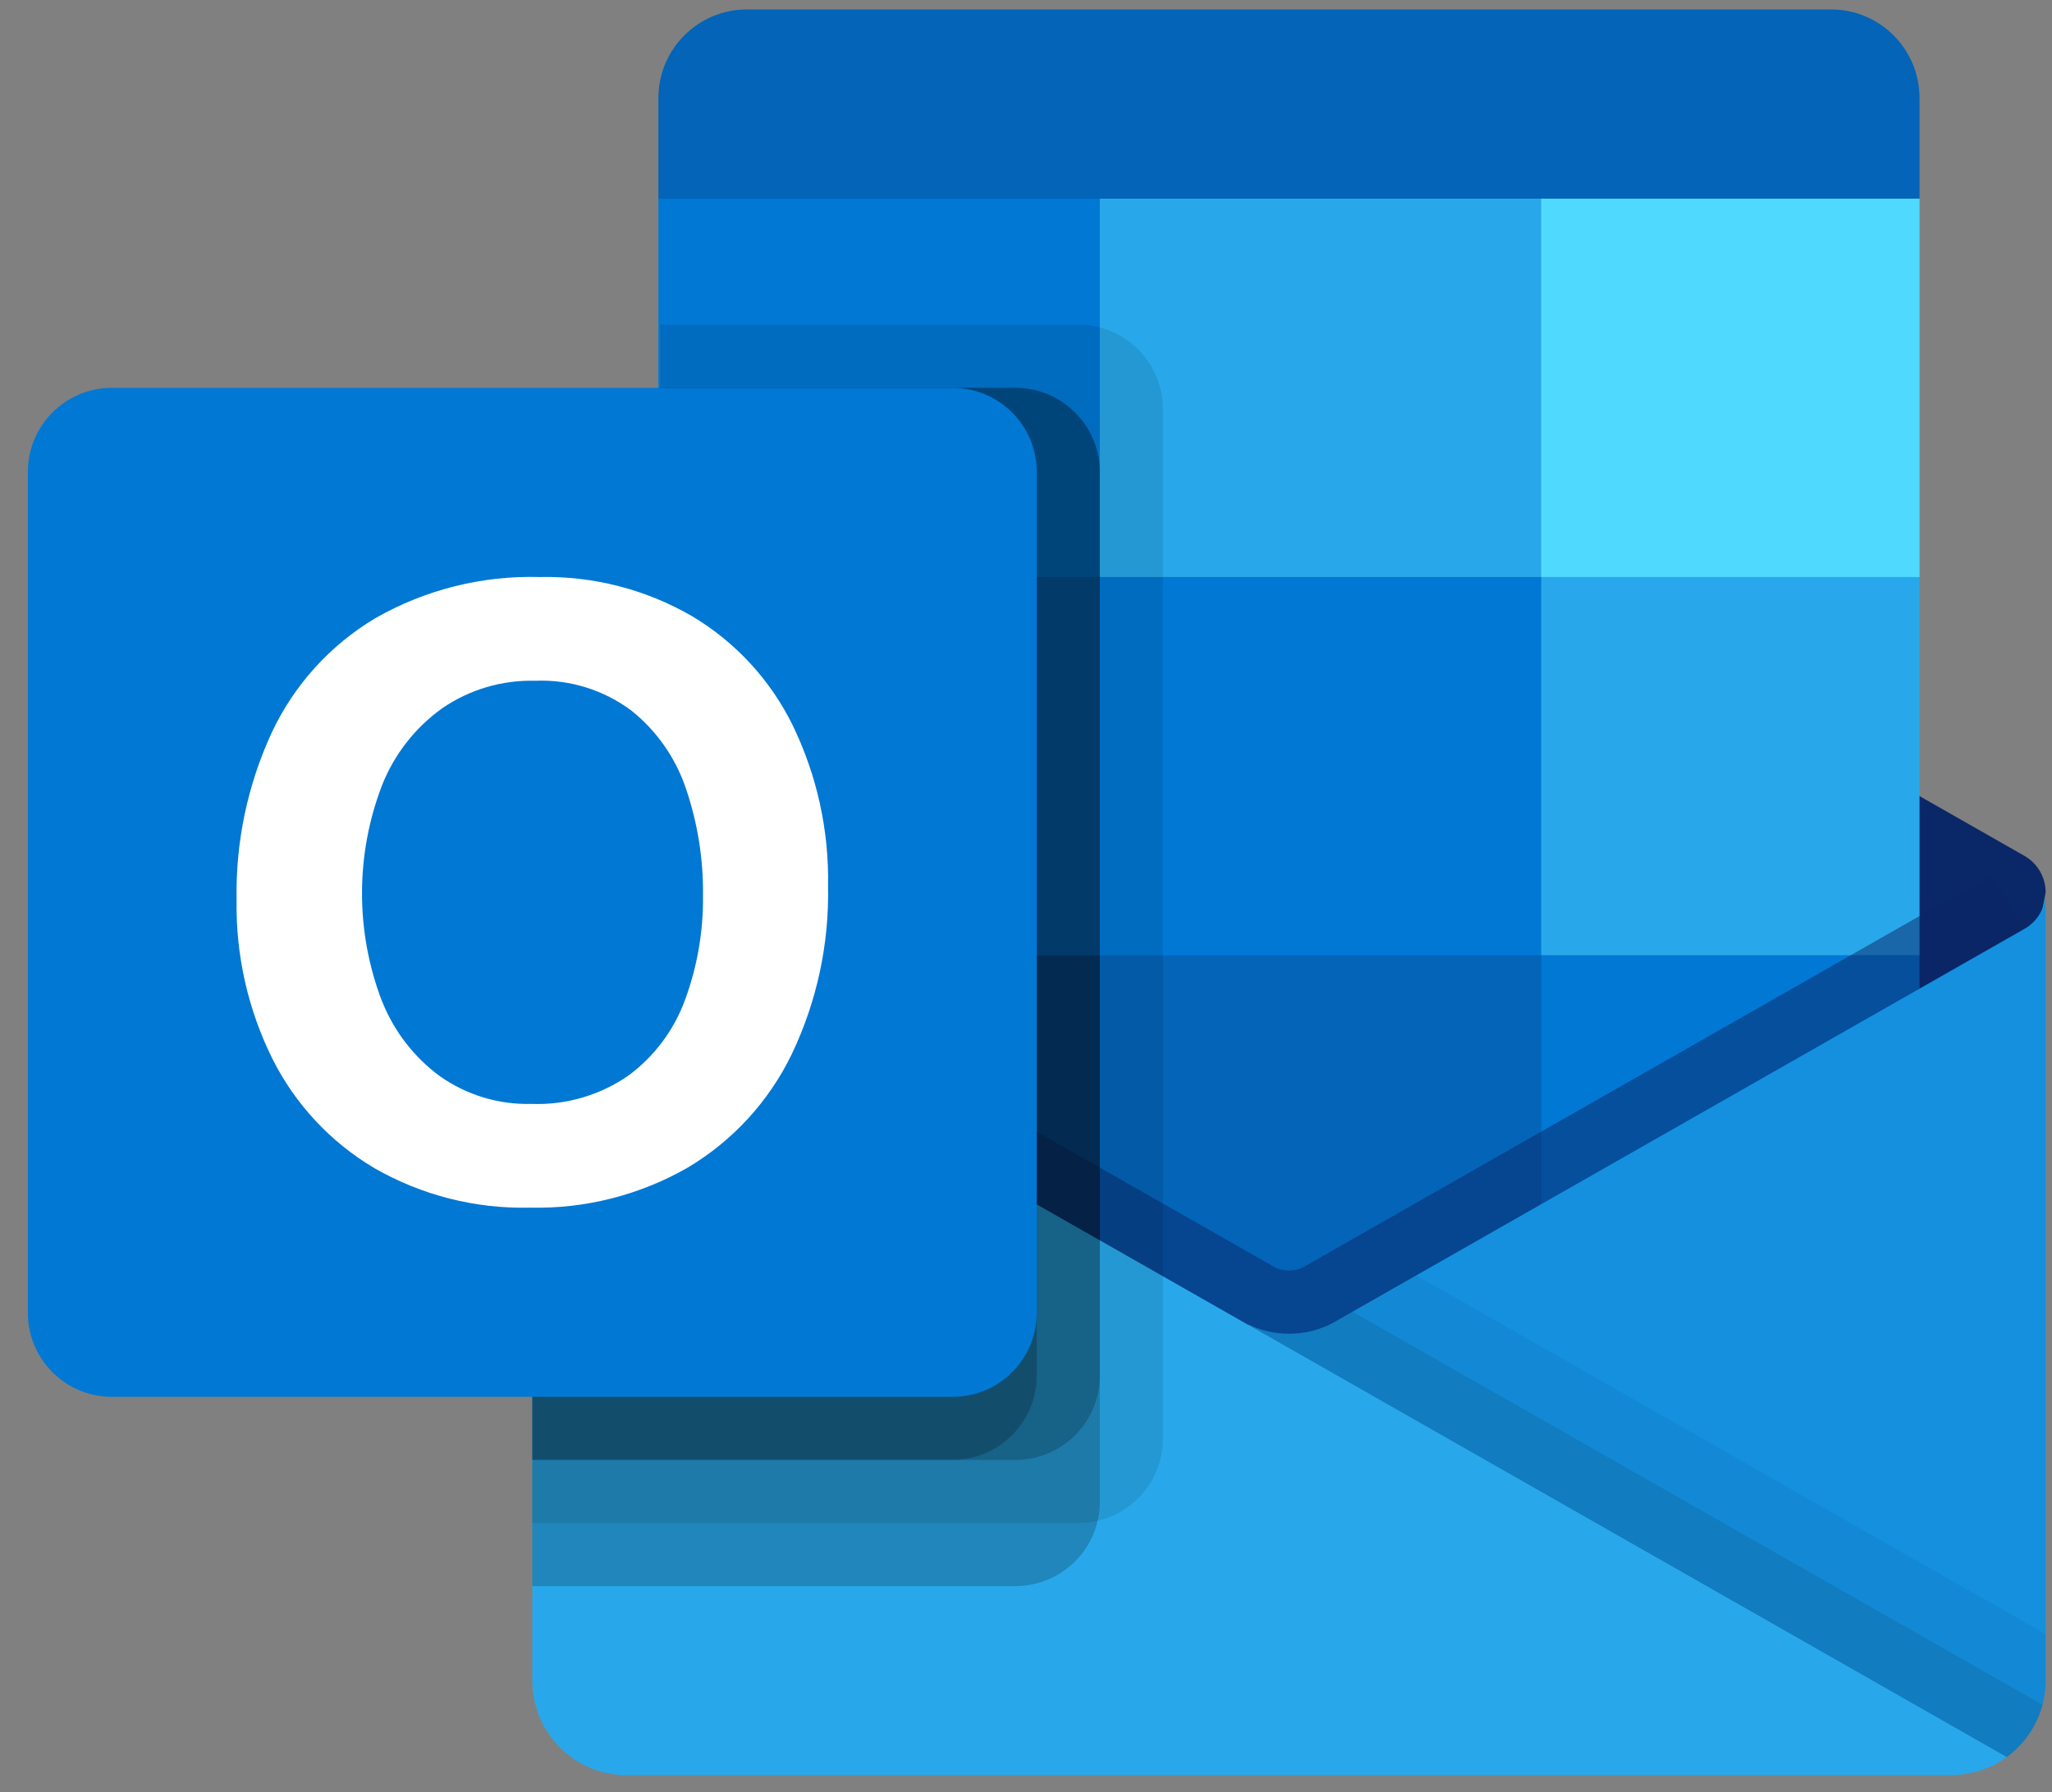 <svg xmlns="http://www.w3.org/2000/svg" width="71" height="62" viewBox="0 0 71 62">
    <rect x="0" y="0" width="71" height="62" fill="#808080" stroke="none"/>
    <g fill="none" fill-rule="evenodd">
        <g>
            <g>
                <g>
                    <g>
                        <path fill="#0364B8" fill-rule="nonzero" d="M63.353.327H25.844c-1.691 0-3.063 1.372-3.063 3.064v3.482l21.142 6.545 22.493-6.545V3.39c0-1.692-1.371-3.064-3.063-3.064z" transform="translate(-880 -2963) translate(273 2859) translate(0 96) translate(607 8)"/>
                        <path fill="#0A2767" fill-rule="nonzero" d="M70.016 33.937c.32-1.004.575-2.028.764-3.065 0-.519-.277-.997-.726-1.257l-.029-.017-.009-.005-23.645-13.47c-.102-.066-.208-.126-.317-.18-.916-.456-1.993-.456-2.91 0-.109.053-.215.113-.317.178L19.182 29.596l-.01.004-.025.015c-.45.259-.728.738-.729 1.257.189 1.037.444 2.06.764 3.065l25.072 18.338 25.762-18.338z" transform="translate(-880 -2963) translate(273 2859) translate(0 96) translate(607 8)"/>
                        <path fill="#28A8EA" fill-rule="nonzero" d="M53.326 6.873L38.054 6.873 33.645 13.418 38.054 19.963 53.326 33.054 66.417 33.054 66.417 19.963z" transform="translate(-880 -2963) translate(273 2859) translate(0 96) translate(607 8)"/>
                        <path fill="#0078D4" fill-rule="nonzero" d="M22.781 6.873L38.053 6.873 38.053 19.963 22.781 19.963z" transform="translate(-880 -2963) translate(273 2859) translate(0 96) translate(607 8)"/>
                        <path fill="#50D9FF" fill-rule="nonzero" d="M53.326 6.873L66.417 6.873 66.417 19.963 53.326 19.963z" transform="translate(-880 -2963) translate(273 2859) translate(0 96) translate(607 8)"/>
                        <path fill="#0364B8" fill-rule="nonzero" d="M53.326 33.054L38.053 19.963 22.781 19.963 22.781 33.054 38.053 46.144 61.686 50.002z" transform="translate(-880 -2963) translate(273 2859) translate(0 96) translate(607 8)"/>
                        <path fill="#0078D4" fill-rule="nonzero" d="M38.054 19.963L53.326 19.963 53.326 33.054 38.054 33.054z" transform="translate(-880 -2963) translate(273 2859) translate(0 96) translate(607 8)"/>
                        <path fill="#064A8C" fill-rule="nonzero" d="M22.781 33.054L38.053 33.054 38.053 46.144 22.781 46.144z" transform="translate(-880 -2963) translate(273 2859) translate(0 96) translate(607 8)"/>
                        <path fill="#0078D4" fill-rule="nonzero" d="M53.326 33.054L66.417 33.054 66.417 46.144 53.326 46.144z" transform="translate(-880 -2963) translate(273 2859) translate(0 96) translate(607 8)"/>
                        <path fill="#0A2767" fill-rule="nonzero" d="M45.014 50.983L19.284 32.22l1.08-1.898s23.443 13.352 23.8 13.553c.297.118.629.109.917-.026l23.853-13.592 1.082 1.896-25.002 18.83z" opacity=".5" transform="translate(-880 -2963) translate(273 2859) translate(0 96) translate(607 8)"/>
                        <path fill="#1490DF" fill-rule="nonzero" d="M70.054 32.13l-.03.018-.007.005-23.646 13.47c-.955.615-2.161.69-3.186.198l8.234 11.042 18.009 3.92v.01c.85-.615 1.352-1.6 1.352-2.65V30.873c0 .52-.276.999-.726 1.259z" transform="translate(-880 -2963) translate(273 2859) translate(0 96) translate(607 8)"/>
                        <path fill="#000" fill-rule="nonzero" d="M70.78 58.144v-1.61L49 44.124l-2.63 1.499c-.954.616-2.16.69-3.184.198l8.233 11.042 18.009 3.92v.01c.85-.615 1.352-1.6 1.352-2.649z" opacity=".05" transform="translate(-880 -2963) translate(273 2859) translate(0 96) translate(607 8)"/>
                        <path fill="#000" fill-rule="nonzero" d="M70.671 58.98l-23.875-13.6-.425.24c-.955.617-2.161.693-3.186.201l8.234 11.042 18.009 3.92v.01c.61-.443 1.05-1.082 1.243-1.811v-.002z" opacity=".1" transform="translate(-880 -2963) translate(273 2859) translate(0 96) translate(607 8)"/>
                        <path fill="#28A8EA" fill-rule="nonzero" d="M19.182 32.16v-.023h-.022l-.066-.043c-.424-.26-.68-.724-.676-1.222v27.272c-.001.868.343 1.701.957 2.315.614.614 1.447.959 2.316.957h45.816c.273-.002.544-.039.808-.109.136-.024.269-.068.392-.13.047-.005.092-.02.131-.044.179-.073.348-.169.502-.284.044-.022.066-.022.087-.065L19.182 32.159z" transform="translate(-880 -2963) translate(273 2859) translate(0 96) translate(607 8)"/>
                        <path fill="#000" fill-rule="nonzero" d="M40.236 49.781V14.144c-.005-1.604-1.305-2.903-2.909-2.908h-14.48v16.267l-3.665 2.09-.011.005-.026.015c-.45.26-.727.74-.727 1.259v.01-.01 21.817h18.91c1.603-.004 2.903-1.304 2.907-2.908z" opacity=".1" transform="translate(-880 -2963) translate(273 2859) translate(0 96) translate(607 8)"/>
                        <path fill="#000" fill-rule="nonzero" d="M38.054 51.963V16.326c-.005-1.604-1.304-2.903-2.909-2.908H22.847v14.085l-3.665 2.09-.011.005-.026.015c-.45.26-.727.74-.727 1.259v.01-.01 24h16.727c1.605-.005 2.904-1.305 2.909-2.909z" opacity=".2" transform="translate(-880 -2963) translate(273 2859) translate(0 96) translate(607 8)"/>
                        <path fill="#000" fill-rule="nonzero" d="M38.054 47.6V16.325c-.005-1.604-1.304-2.903-2.909-2.908H22.847v14.085l-3.665 2.09-.011.005-.026.015c-.45.26-.727.74-.727 1.259v.01-.01 19.636h16.727c1.605-.005 2.904-1.304 2.909-2.909z" opacity=".2" transform="translate(-880 -2963) translate(273 2859) translate(0 96) translate(607 8)"/>
                        <path fill="#000" fill-rule="nonzero" d="M35.872 47.6V16.325c-.005-1.604-1.304-2.903-2.908-2.908H22.847v14.085l-3.665 2.09-.011.005-.026.015c-.45.26-.727.74-.727 1.259v.01-.01 19.636h14.546c1.604-.005 2.903-1.304 2.908-2.909z" opacity=".2" transform="translate(-880 -2963) translate(273 2859) translate(0 96) translate(607 8)"/>
                        <path fill="#0078D4" fill-rule="nonzero" d="M3.872 13.418h29.092c1.606 0 2.908 1.302 2.908 2.908v29.092c0 1.606-1.302 2.908-2.908 2.908H3.872c-1.606 0-2.908-1.302-2.908-2.908V16.326c0-1.606 1.302-2.908 2.908-2.908z" transform="translate(-880 -2963) translate(273 2859) translate(0 96) translate(607 8)"/>
                        <path fill="#FFF" d="M12.983 21.39c-1.562.933-2.81 2.31-3.582 3.958-.836 1.81-1.252 3.787-1.215 5.782-.033 1.904.391 3.789 1.237 5.495.788 1.576 2.014 2.89 3.53 3.788 1.636.94 3.498 1.413 5.384 1.368 1.915.045 3.805-.436 5.466-1.39 1.553-.926 2.8-2.287 3.589-3.914.868-1.814 1.3-3.806 1.259-5.817.037-1.925-.382-3.83-1.222-5.563-.771-1.572-1.983-2.885-3.487-3.781-1.597-.925-3.419-1.393-5.264-1.353-1.993-.057-3.964.436-5.695 1.427zm2.25 15.852c-.904-.66-1.602-1.563-2.014-2.604l-.002.002c-.927-2.417-.922-5.093.015-7.506.424-1.052 1.138-1.962 2.06-2.624.946-.652 2.074-.987 3.222-.958 1.196-.05 2.373.315 3.332 1.032.877.7 1.533 1.64 1.89 2.705.402 1.184.602 2.428.588 3.679.017 1.239-.195 2.47-.624 3.632-.383 1.044-1.063 1.952-1.957 2.612-.985.682-2.165 1.026-3.362.98-1.124.028-2.227-.305-3.148-.95z" transform="translate(-880 -2963) translate(273 2859) translate(0 96) translate(607 8)"/>
                    </g>
                </g>
            </g>
        </g>
    </g>
</svg>
